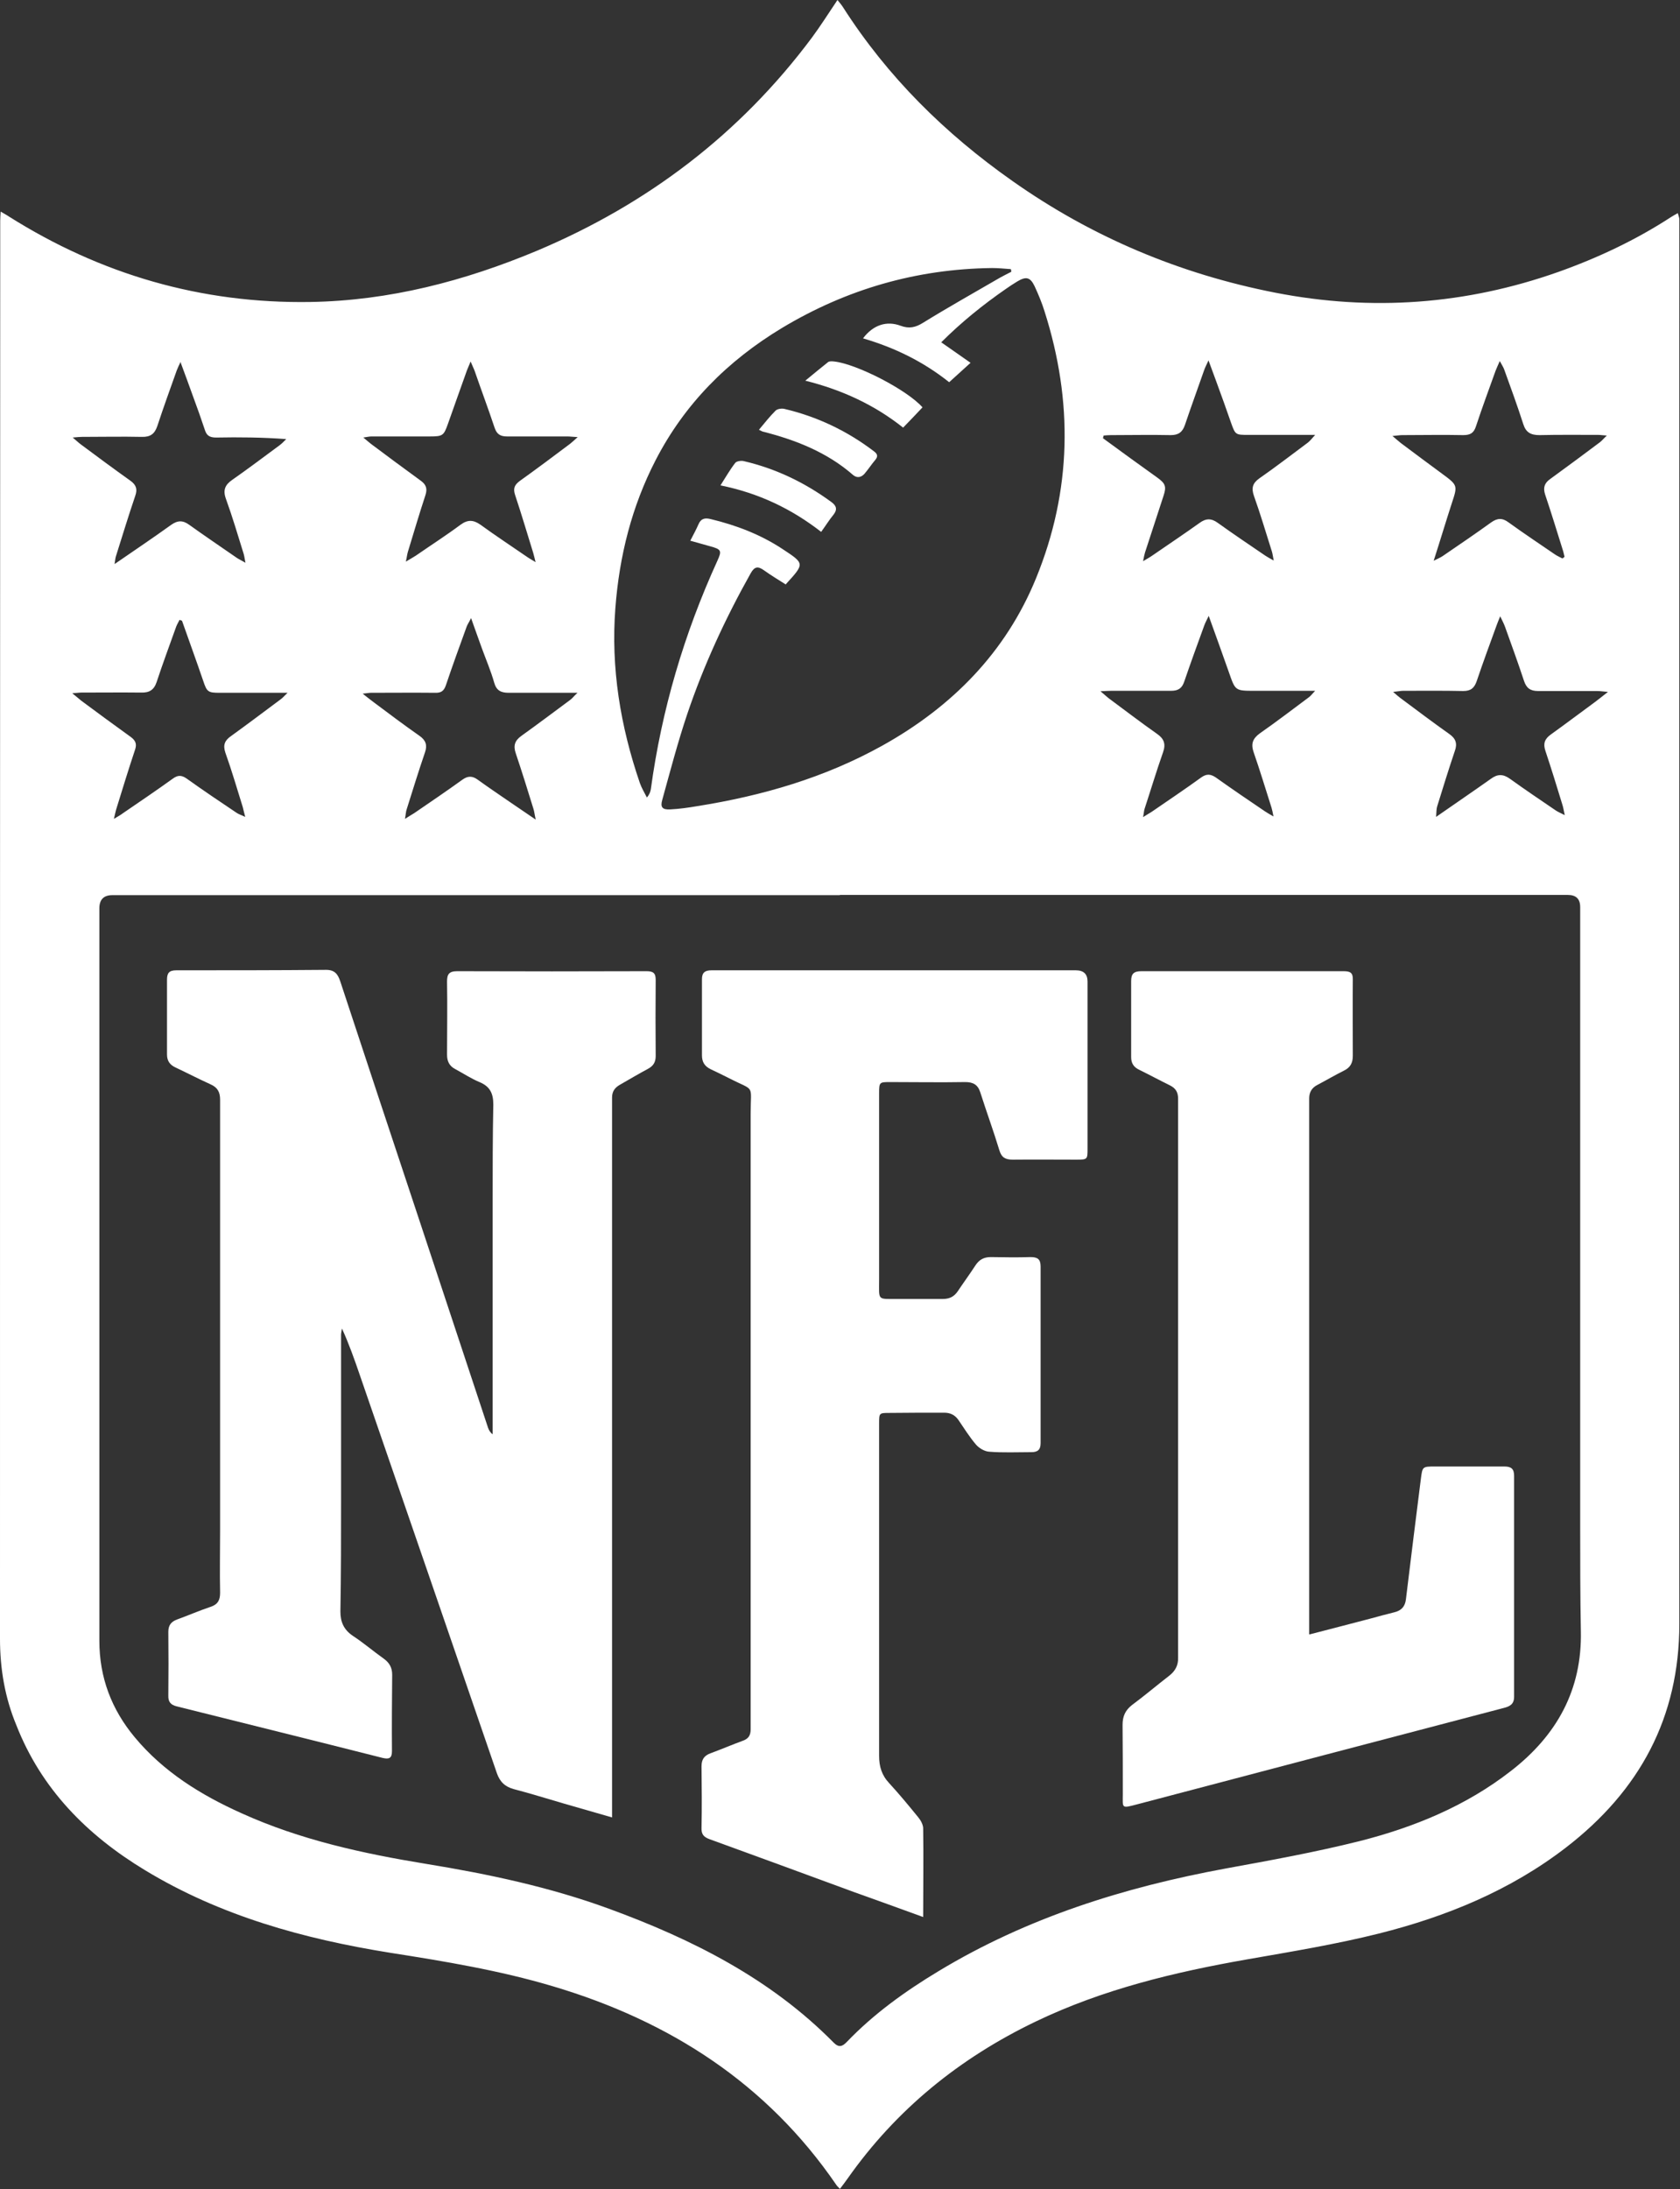 <svg xmlns="http://www.w3.org/2000/svg" id="Layer_1" viewBox="0 0 76.25 99.32"><rect x="0" y="0" width="76.25" height="99.32" fill="#333333" stroke="none"/><defs><style>      .cls-1 {        fill: #fff;      }    </style></defs><g id="FZs7D7"><g><path class="cls-1" d="M38.14,99.32c-.08-.09-.15-.14-.19-.21-3.14-4.58-7.54-7.42-12.86-9-2.42-.72-4.9-1.13-7.39-1.52-3.92-.63-7.69-1.67-11.11-3.74-2.65-1.6-4.72-3.7-5.85-6.59C.22,77.01,0,75.7,0,74.35,0,52.9,0,31.45.01,10c0-.11.01-.23.02-.4.15.09.27.15.37.22,4.17,2.63,8.73,3.96,13.69,3.88,3.59-.06,6.99-.95,10.27-2.32,5.04-2.12,9.23-5.31,12.48-9.66.4-.54.76-1.11,1.17-1.72.1.12.19.23.26.34,2.01,3.14,4.62,5.72,7.68,7.87,3.6,2.54,7.59,4.22,11.94,5.07,4.36.85,8.64.54,12.83-.94,1.8-.64,3.52-1.45,5.12-2.49.09-.06.19-.11.31-.18.03.11.06.18.07.26,0,.18,0,.36,0,.54,0,21.06-.01,42.13,0,63.19,0,4.26-1.8,7.58-5.15,10.16-2.52,1.94-5.42,3.13-8.49,3.9-1.96.49-3.97.82-5.97,1.17-3.31.58-6.56,1.36-9.6,2.82-3.46,1.66-6.33,3.99-8.53,7.11-.12.17-.24.33-.38.51ZM38.1,40.61c-11,0-22,0-33,0q-.59,0-.59.6c0,11.08,0,22.16,0,33.23,0,1.66.55,3.11,1.61,4.38,1.3,1.56,2.99,2.61,4.84,3.44,2.67,1.21,5.51,1.83,8.39,2.3,2.82.46,5.6,1.05,8.28,2.03,3.8,1.39,7.35,3.18,10.21,6.08.24.24.4.17.6-.04,1.22-1.27,2.64-2.29,4.15-3.2,4.02-2.43,8.42-3.81,13.03-4.66,2.03-.37,4.07-.74,6.07-1.24,2.49-.63,4.85-1.6,6.89-3.19,2.09-1.62,3.23-3.69,3.17-6.35-.03-1.6-.03-3.2-.03-4.8,0-9.35,0-18.69,0-28.04q0-.55-.56-.55c-11.01,0-22.02,0-33.03,0ZM35.67,26.52c-.33-.21-.68-.42-1-.65-.28-.2-.43-.16-.6.14-1.15,2.05-2.13,4.17-2.88,6.39-.43,1.28-.77,2.58-1.13,3.88-.1.34,0,.46.36.44.41-.02.83-.08,1.24-.15,2.95-.47,5.77-1.29,8.38-2.74,3.18-1.77,5.61-4.24,6.98-7.59,1.63-3.98,1.69-8.03.39-12.11-.12-.39-.28-.77-.45-1.14-.2-.42-.39-.46-.79-.22-.18.11-.35.22-.52.34-1.04.72-2.02,1.51-2.93,2.42.45.31.87.61,1.33.93-.35.32-.65.59-.97.88-1.18-.94-2.48-1.57-3.91-1.99.46-.61,1.07-.81,1.71-.57.38.14.67.08,1.02-.14,1.15-.71,2.33-1.37,3.5-2.05.16-.09.33-.17.5-.26,0-.04-.01-.08-.02-.12-.28-.02-.56-.05-.85-.05-3.43.04-6.61.96-9.54,2.72-2.47,1.49-4.42,3.45-5.73,5.99-1.09,2.11-1.65,4.36-1.83,6.71-.21,2.73.23,5.37,1.11,7.94.08.23.21.44.32.66.12-.14.16-.26.18-.38.49-3.6,1.51-7.05,3.02-10.36.21-.46.18-.52-.34-.66-.29-.08-.57-.16-.89-.25.15-.29.27-.51.37-.74.11-.26.28-.31.56-.24,1.16.28,2.26.7,3.26,1.36,1,.66,1.01.65.15,1.59ZM8.2,16.41c-.09.19-.14.29-.18.4-.3.84-.6,1.67-.88,2.52-.12.35-.31.5-.7.49-.91-.02-1.81,0-2.72,0-.1,0-.2.01-.42.03.18.15.27.24.38.32.74.55,1.48,1.1,2.24,1.64.25.18.33.37.22.68-.31.91-.59,1.83-.88,2.75-.03.09-.03.18-.06.35.9-.62,1.75-1.19,2.57-1.78.3-.21.53-.21.82,0,.71.51,1.44,1,2.16,1.5.09.06.2.11.39.22-.04-.2-.05-.3-.08-.4-.26-.84-.51-1.68-.81-2.51-.14-.39-.03-.63.29-.85.73-.51,1.43-1.04,2.15-1.57.11-.08.2-.18.3-.28-1.09-.08-2.13-.09-3.18-.07-.28,0-.43-.08-.51-.34-.17-.51-.35-1.02-.54-1.53-.17-.48-.35-.96-.56-1.53ZM50.09,19.76s-.02.08-.03.12c.82.6,1.64,1.2,2.47,1.79.36.26.42.4.28.82-.28.86-.56,1.71-.84,2.57-.03.1-.05.2-.09.4.2-.12.33-.19.44-.27.71-.49,1.43-.97,2.13-1.47.29-.21.53-.21.82,0,.71.51,1.44,1,2.16,1.49.09.06.2.12.38.22-.04-.2-.05-.3-.08-.4-.27-.85-.52-1.7-.82-2.54-.12-.35-.06-.57.25-.79.75-.52,1.47-1.08,2.2-1.62.1-.08.18-.18.33-.35-1.08,0-2.05,0-3.02,0-.59,0-.6,0-.79-.53-.22-.64-.45-1.27-.68-1.9-.1-.28-.21-.57-.35-.95-.1.22-.16.33-.2.45-.29.83-.59,1.65-.87,2.48-.11.32-.29.46-.64.46-.91-.02-1.81,0-2.72,0-.11,0-.23.01-.34.02ZM70.93,25.33s.05-.05.08-.07c-.03-.11-.05-.23-.09-.34-.26-.83-.51-1.65-.79-2.48-.1-.31-.04-.52.23-.71.76-.55,1.51-1.11,2.26-1.67.09-.07.17-.17.31-.3-.19-.01-.28-.03-.38-.03-.89,0-1.79-.01-2.68.01-.39,0-.61-.12-.73-.49-.27-.84-.57-1.66-.87-2.49-.04-.11-.11-.21-.2-.38-.09.2-.14.32-.19.44-.3.84-.61,1.67-.89,2.52-.1.31-.26.4-.58.4-.92-.02-1.84,0-2.76,0-.11,0-.23.02-.45.04.19.16.28.24.38.32.62.47,1.25.93,1.87,1.39.72.53.71.53.44,1.35-.27.83-.52,1.67-.82,2.6.2-.1.32-.15.42-.22.73-.5,1.47-1,2.19-1.52.28-.2.51-.21.79,0,.69.5,1.4.97,2.1,1.45.1.07.22.12.33.18ZM8.26,28.16s-.07-.02-.11-.04c-.05.1-.11.2-.15.3-.3.84-.61,1.67-.89,2.52-.12.36-.33.49-.7.48-.91-.01-1.81,0-2.72,0-.1,0-.2.02-.41.03.19.16.3.25.41.34.74.55,1.49,1.1,2.24,1.64.22.16.29.32.2.58-.3.9-.58,1.81-.86,2.72-.03.1-.05.21-.1.42.2-.12.31-.18.4-.25.76-.52,1.53-1.04,2.28-1.58.22-.16.39-.16.62,0,.74.53,1.5,1.04,2.26,1.55.1.07.21.1.4.19-.06-.21-.08-.33-.11-.44-.26-.83-.5-1.66-.79-2.47-.12-.35-.03-.56.26-.76.75-.54,1.49-1.1,2.23-1.65.1-.07.18-.16.33-.31-1.1,0-2.09,0-3.08,0-.53,0-.58-.04-.75-.55-.31-.91-.64-1.81-.96-2.72ZM24.31,37.16c-.05-.22-.06-.35-.1-.47-.26-.84-.52-1.68-.8-2.51-.12-.35-.05-.58.26-.8.74-.53,1.47-1.08,2.2-1.62.1-.07.17-.17.34-.33-.25,0-.38,0-.51,0-.87,0-1.74,0-2.61,0-.35,0-.56-.1-.66-.46-.15-.53-.37-1.04-.56-1.56-.15-.43-.31-.85-.49-1.37-.09.19-.16.28-.2.39-.32.88-.64,1.76-.94,2.65-.09.27-.22.36-.5.35-.97-.01-1.93,0-2.9,0-.09,0-.18.02-.38.04.23.18.38.3.53.41.68.51,1.36,1.02,2.06,1.51.28.2.35.42.24.74-.29.85-.56,1.72-.83,2.58-.04.11-.04.23-.08.44.2-.13.31-.19.42-.26.73-.5,1.47-1,2.19-1.52.24-.17.44-.18.69,0,.47.34.96.67,1.44,1,.37.25.74.5,1.19.81ZM49.97,31.38c.17.14.25.22.34.29.73.54,1.46,1.1,2.2,1.62.32.22.41.46.28.83-.3.85-.56,1.72-.84,2.57-.03.09-.03.19-.07.38.2-.13.32-.19.42-.26.74-.51,1.49-1.01,2.22-1.54.24-.17.42-.16.66,0,.73.52,1.48,1.03,2.22,1.53.1.07.21.13.4.24-.04-.2-.06-.3-.09-.4-.27-.84-.52-1.68-.81-2.51-.13-.38-.05-.62.28-.86.76-.53,1.49-1.09,2.23-1.64.08-.06.14-.14.28-.29-.99,0-1.86,0-2.74,0-.89,0-.88,0-1.17-.83-.29-.83-.59-1.65-.92-2.57-.1.21-.16.32-.2.43-.31.85-.62,1.7-.91,2.55-.1.3-.27.42-.59.42-.91,0-1.81,0-2.72,0-.13,0-.26.01-.49.02ZM72.98,31.39c-.24-.02-.36-.04-.49-.04-.89,0-1.79,0-2.68,0-.35,0-.53-.13-.64-.46-.27-.82-.57-1.64-.86-2.45-.05-.14-.12-.27-.22-.48-.08.19-.12.29-.16.4-.31.85-.62,1.69-.91,2.55-.11.31-.27.44-.61.44-.91-.02-1.81-.01-2.72-.01-.12,0-.25.03-.46.05.16.14.24.21.32.27.74.55,1.48,1.11,2.23,1.64.3.21.37.44.25.77-.28.83-.54,1.67-.8,2.51-.04.12-.03.25-.05.48.89-.62,1.7-1.17,2.49-1.73.3-.22.55-.22.86,0,.68.49,1.38.96,2.07,1.43.1.07.22.12.42.22-.05-.23-.07-.36-.11-.48-.25-.82-.5-1.63-.77-2.44-.11-.33-.03-.54.25-.74.67-.48,1.33-.98,2-1.47.17-.13.34-.26.59-.46ZM24.31,25.51c-.05-.21-.08-.32-.11-.43-.27-.87-.53-1.75-.82-2.62-.1-.3-.03-.46.21-.64.77-.55,1.53-1.12,2.29-1.69.09-.07.17-.15.34-.3-.23-.01-.35-.03-.46-.03-.92,0-1.84,0-2.75,0-.3,0-.46-.1-.56-.39-.29-.87-.61-1.72-.91-2.59-.04-.11-.1-.22-.18-.42-.08.2-.13.3-.17.41-.29.8-.57,1.61-.86,2.42-.19.53-.23.57-.82.57-.88,0-1.76,0-2.64,0-.1,0-.19.02-.38.05.17.14.26.22.35.29.75.56,1.5,1.12,2.26,1.67.25.18.3.37.21.65-.28.85-.53,1.7-.79,2.55-.04.12-.05.25-.1.47.21-.13.33-.19.45-.27.68-.47,1.38-.92,2.04-1.41.32-.23.57-.22.89,0,.7.51,1.42.98,2.13,1.47.1.07.2.12.39.24Z"></path><path class="cls-1" d="M27.81,82.46c-.79-.23-1.49-.43-2.19-.63-.76-.22-1.52-.46-2.29-.66-.41-.11-.64-.33-.78-.73-2.07-6.02-4.14-12.04-6.22-18.06-.24-.7-.49-1.41-.81-2.11-.01.09-.04.19-.04.28,0,2.5,0,5,0,7.51,0,1.68,0,3.37-.03,5.05,0,.47.15.82.56,1.1.49.32.93.7,1.41,1.04.26.19.38.41.38.73-.01,1.15-.02,2.31-.01,3.46,0,.33-.13.38-.43.31-3.12-.79-6.23-1.56-9.35-2.34-.27-.07-.38-.21-.37-.49.01-.96.01-1.92,0-2.89,0-.3.13-.46.4-.56.5-.18,1-.4,1.51-.57.34-.11.44-.31.44-.64-.02-.95,0-1.9,0-2.85,0-6.51,0-13.02,0-19.52,0-.35-.12-.56-.44-.7-.53-.24-1.05-.51-1.58-.76-.26-.12-.39-.3-.39-.59,0-1.13,0-2.26,0-3.39,0-.3.09-.43.42-.43,2.27,0,4.53,0,6.8-.02.39,0,.53.19.64.51,1.17,3.55,2.35,7.11,3.53,10.66,1.06,3.2,2.12,6.4,3.18,9.6.04.11.09.21.21.3,0-.13,0-.25,0-.38,0-3.4,0-6.81,0-10.21,0-1.46,0-2.91.03-4.37,0-.49-.14-.82-.63-1.02-.38-.16-.73-.39-1.1-.59-.27-.14-.37-.36-.37-.65,0-1.11.02-2.21,0-3.32,0-.33.09-.47.46-.47,2.87.01,5.73.01,8.6,0,.3,0,.41.09.41.39-.01,1.15-.01,2.31,0,3.46,0,.28-.11.45-.35.58-.43.23-.85.48-1.27.72-.23.13-.36.3-.36.58,0,10.6,0,21.2,0,31.79,0,.26,0,.52,0,.87Z"></path><path class="cls-1" d="M41.9,86.97c-1.09-.4-2.13-.77-3.16-1.14-2.18-.8-4.35-1.6-6.53-2.39-.28-.1-.38-.23-.37-.52.02-.93.01-1.85,0-2.78,0-.31.11-.49.41-.6.49-.18.98-.39,1.47-.57.25-.09.35-.24.35-.52,0-9.31,0-18.62,0-27.93,0-1.37.22-.99-.99-1.61-.27-.14-.55-.27-.82-.4-.27-.13-.4-.32-.4-.63,0-1.15,0-2.31,0-3.46,0-.3.14-.4.43-.4,5.51,0,11.03,0,16.54,0q.53,0,.53.51c0,2.53,0,5.05,0,7.58,0,.49,0,.5-.52.5-.96,0-1.91-.01-2.87,0-.33,0-.51-.09-.61-.42-.27-.89-.59-1.76-.87-2.64-.11-.34-.32-.46-.68-.46-1.14.02-2.28,0-3.42,0-.47,0-.49.01-.49.49,0,2.73,0,5.46,0,8.19,0,.08,0,.17,0,.25,0,1.03-.11.9.91.91.66,0,1.32,0,1.98,0,.3,0,.51-.1.68-.35.26-.39.54-.77.8-1.17.17-.26.38-.38.7-.38.6.01,1.2.02,1.8,0,.32,0,.46.09.46.43,0,2.67,0,5.34,0,8.01,0,.31-.14.41-.42.41-.64,0-1.28.03-1.91-.02-.21-.01-.46-.16-.6-.32-.3-.35-.54-.74-.8-1.12-.16-.23-.37-.33-.65-.33-.82,0-1.64,0-2.46.01-.49,0-.49,0-.49.48,0,2.39,0,4.79,0,7.18,0,2.63,0,5.27,0,7.9,0,.48.12.88.46,1.24.46.5.89,1.02,1.32,1.55.11.13.21.32.22.48.02,1.31,0,2.62,0,4Z"></path><path class="cls-1" d="M59.43,74.15c.98-.25,1.88-.49,2.77-.72.37-.1.73-.2,1.1-.29.31-.08.47-.26.51-.58.22-1.83.45-3.65.68-5.48.07-.54.07-.55.63-.55,1.05,0,2.11,0,3.16,0,.31,0,.44.11.44.42,0,3.34,0,6.69,0,10.03,0,.34-.2.44-.49.51-2.71.71-5.41,1.42-8.12,2.13-2.84.75-5.67,1.49-8.51,2.24-.72.19-.64.17-.64-.47,0-1.05,0-2.09-.01-3.14,0-.38.12-.66.43-.9.58-.43,1.12-.89,1.69-1.33.27-.21.41-.47.4-.81,0-.22,0-.43,0-.65,0-7.82,0-15.64,0-23.46,0-.42,0-.84,0-1.26,0-.29-.11-.47-.37-.6-.47-.23-.93-.48-1.4-.71-.25-.12-.36-.3-.36-.57,0-1.15,0-2.31,0-3.46,0-.32.12-.44.46-.44,3.06,0,6.12,0,9.19,0,.29,0,.42.07.41.38-.01,1.15,0,2.31,0,3.46,0,.33-.12.54-.42.68-.4.2-.79.43-1.19.64-.25.13-.37.33-.37.61,0,7.95,0,15.9,0,23.85,0,.13,0,.26,0,.45Z"></path><path class="cls-1" d="M37.27,24.13c-1.35-1.05-2.84-1.76-4.57-2.11.23-.36.43-.71.67-1.02.06-.08.27-.11.39-.08,1.46.34,2.78.98,3.98,1.86.23.17.27.34.09.57-.19.23-.35.49-.56.78Z"></path><path class="cls-1" d="M34.46,19.48c.25-.3.48-.59.74-.85.08-.08.28-.11.4-.08,1.49.35,2.85,1,4.06,1.92.15.11.21.22.07.39-.17.2-.32.43-.49.63-.15.17-.34.21-.52.06-1.18-1.03-2.6-1.59-4.1-1.97-.04-.01-.08-.04-.17-.08Z"></path><path class="cls-1" d="M40.99,19.4c-1.3-1.03-2.76-1.71-4.44-2.13.38-.31.7-.58,1.03-.84.06-.05.19-.04.28-.03,1.02.11,3.3,1.28,4.01,2.08-.28.3-.57.6-.88.92Z"></path></g></g></svg>